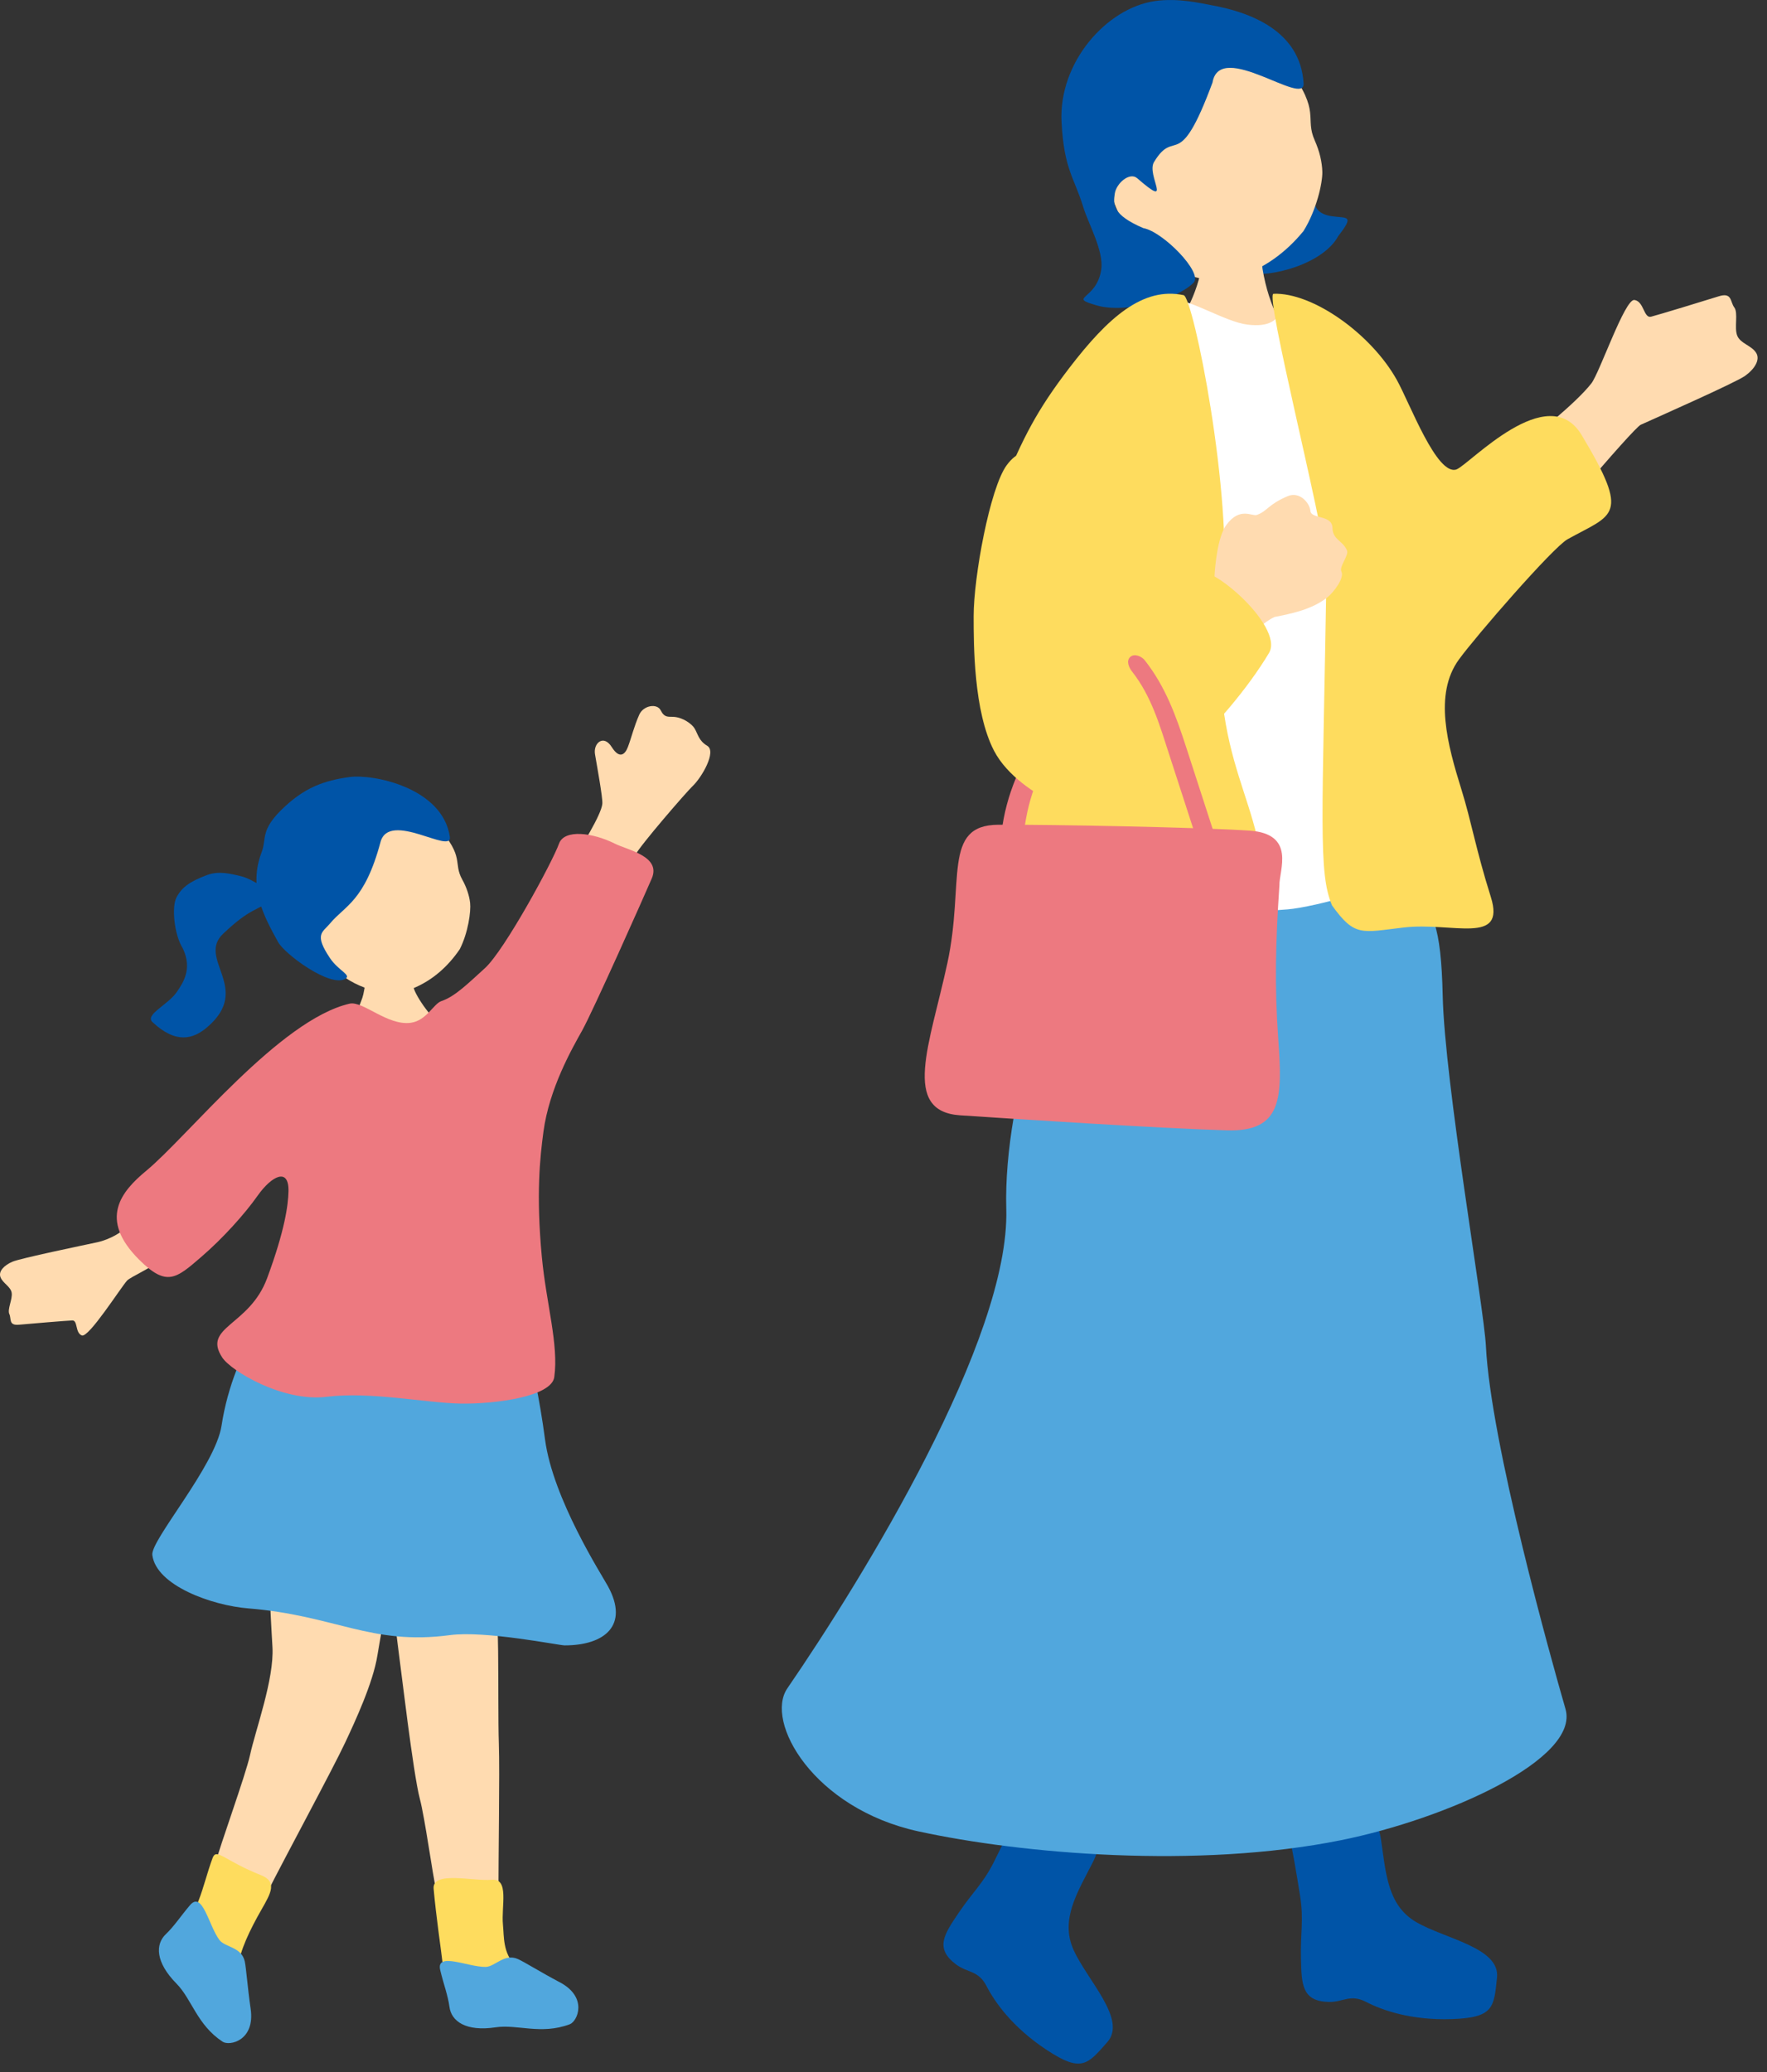 <svg width="116" height="136" viewBox="0 0 116 136" fill="none" xmlns="http://www.w3.org/2000/svg">
<rect x="0" y="0" width="116" height="136" fill="#333333" stroke="none"/>
<g clip-path="url(#clip0_217_715)">
<path d="M38.106 60.159C39.902 61.482 40.926 57.647 41.687 56.146C42.019 55.49 45.082 51.961 45.467 51.599C46.064 51.037 47.058 49.327 46.428 48.951C45.858 48.611 45.829 48.192 45.59 47.8C45.424 47.527 44.833 47.079 44.201 47.05C43.854 47.034 43.621 47.114 43.376 46.627C43.131 46.14 42.236 46.306 41.97 46.9C41.619 47.684 41.447 48.439 41.218 49.035C41.042 49.494 40.686 49.87 40.156 49.029C39.619 48.179 38.941 48.781 39.06 49.499C39.178 50.217 39.573 52.337 39.542 52.751C39.487 53.473 38.108 55.684 37.381 56.794C36.306 58.436 36.629 59.071 38.106 60.159Z" fill="#FFDBB0"/>
<path d="M12.514 78.636C11.314 76.773 8.631 80.225 8.418 80.454C8.056 80.843 7.24 81.353 6.373 81.54C5.506 81.727 1.345 82.587 0.815 82.815C0.285 83.042 -0.124 83.439 0.035 83.838C0.194 84.238 0.699 84.44 0.766 84.854C0.833 85.268 0.469 85.941 0.613 86.249C0.757 86.556 0.548 87.015 1.246 86.95C1.944 86.885 4.368 86.683 4.744 86.669C5.12 86.655 4.924 87.49 5.375 87.654C5.826 87.817 7.898 84.554 8.338 84.058C8.778 83.562 14.371 81.52 12.514 78.636Z" fill="#FFDBB0"/>
<path d="M22.675 114.345C23.272 113.07 24.499 110.45 24.779 108.636C25.093 106.596 26.021 103.403 23.694 103.073C22.01 102.834 19.826 102.284 18.431 102.769C17.507 103.09 17.726 105.18 17.887 108.112C18.002 110.217 16.782 113.513 16.414 115.193C16.119 116.54 14.428 121.166 14.098 122.445C13.444 124.985 16.866 125.568 17.538 124.233C18.714 121.893 21.851 116.109 22.676 114.344L22.675 114.345Z" fill="#FFDBB0"/>
<path d="M12.98 129.575C14.392 130.458 15.511 130.505 15.625 129.154C15.716 128.08 16.422 126.638 17.169 125.333C17.788 124.251 18.22 123.51 17.127 123.077C14.724 122.124 14.213 121.273 13.96 121.943C13.614 122.862 13.385 123.856 13.036 124.749C12.367 126.465 11.394 128.585 12.979 129.576L12.98 129.575Z" fill="#FEDC5E"/>
<path d="M16.454 131.848C16.252 130.459 16.165 129.189 16.068 128.741C15.86 127.78 14.771 127.821 14.403 127.331C13.704 126.4 13.295 124.085 12.475 125.046C11.87 125.755 11.433 126.435 10.886 126.953C10.192 127.611 10.198 128.79 11.583 130.194C12.599 131.223 12.93 132.9 14.612 134.009C15.072 134.312 16.759 133.943 16.454 131.848Z" fill="#51A7DD"/>
<path d="M32.748 114.449C32.699 113.042 32.727 110.19 32.7 108.356C32.668 106.268 32.638 104.036 31.468 103.983C30.425 103.936 28.407 103.619 27.111 103.498C26.137 103.407 25.658 104.523 26.072 107.639C26.35 109.728 27.122 116.389 27.558 118.052C27.908 119.386 28.371 122.909 28.659 124.199C29.231 126.758 32.738 125.911 32.728 124.417C32.711 121.798 32.815 116.396 32.748 114.449Z" fill="#FFDBB0"/>
<path d="M32.037 130.528C33.696 130.672 34.762 130.002 33.827 129.02C33.01 128.162 33.094 127.144 33.018 126.335C32.9 125.094 33.449 123.27 32.278 123.381C31.092 123.494 28.363 122.772 28.467 123.97C28.62 125.731 28.995 128.269 29.047 128.783C29.231 130.616 30.175 130.365 32.037 130.527V130.528Z" fill="#FEDC5E"/>
<path d="M36.74 130.105C35.499 129.45 34.421 128.772 34.002 128.586C33.103 128.188 32.495 129.092 31.882 129.101C30.717 129.117 28.607 128.084 28.9 129.313C29.116 130.22 29.408 130.974 29.505 131.72C29.628 132.669 30.583 133.358 32.535 133.066C33.965 132.852 35.515 133.572 37.402 132.866C37.918 132.673 38.614 131.092 36.741 130.104L36.74 130.105Z" fill="#51A7DD"/>
<path d="M18.691 84.488C18.59 84.612 15.345 88.298 14.545 93.571C14.143 96.217 9.878 101.095 9.999 102.062C10.25 104.07 13.918 105.377 16.299 105.569C22.021 106.03 24.35 108.016 29.539 107.323C31.854 107.014 36.699 107.997 37.066 107.997C39.702 107.997 41.312 106.677 39.913 104.118C39.503 103.367 36.302 98.391 35.782 94.492C35.029 88.844 33.918 86.237 33.61 85.861C33.302 85.485 18.691 84.488 18.691 84.488Z" fill="#51A7DD"/>
<path d="M20.97 70.022C21.272 69.752 22.584 67.861 23.244 66.903C23.495 66.291 23.682 65.792 23.787 65.495C23.966 64.986 24.098 63.51 24.144 63.107C24.385 63.099 26.3 62.928 26.491 62.905C26.523 63.166 26.944 64.22 27.174 64.899C27.3 65.271 27.69 65.896 28.103 66.414C28.636 67.047 29.756 67.978 30.32 68.605C31.81 70.26 20.211 70.702 20.971 70.023L20.97 70.022Z" fill="#FFDBB0"/>
<path d="M28.976 65.709C28.455 65.883 28.007 66.992 26.963 67.132C25.429 67.338 23.823 65.673 22.944 65.878C18.353 66.945 12.316 74.6 9.608 76.839C7.936 78.222 6.464 80.016 9.133 82.68C10.945 84.488 11.564 83.923 13.218 82.495C14.632 81.275 16.048 79.705 16.916 78.476C17.825 77.19 18.975 76.588 18.938 78.197C18.917 79.101 18.703 80.744 17.536 83.896C16.369 87.048 13.267 87.072 14.587 89.098C15.164 89.983 18.569 92.037 21.447 91.68C24.325 91.323 27.939 92.083 30.217 92.125C32.495 92.167 36.204 91.672 36.386 90.393C36.689 88.262 35.858 85.562 35.569 82.478C35.185 78.377 35.451 75.964 35.676 74.282C36.058 71.435 37.551 68.832 38.21 67.652C38.933 66.357 42.297 58.802 42.788 57.658C43.413 56.2 41.212 55.798 40.37 55.377C38.912 54.648 37.044 54.405 36.697 55.377C36.268 56.579 33.112 62.396 31.824 63.556C30.783 64.493 29.888 65.405 28.977 65.708L28.976 65.709Z" fill="#ED7980"/>
<path d="M22.328 63.937C23.994 65.197 25.843 65.397 27.108 64.876C28.373 64.355 29.39 63.464 30.181 62.305C30.74 61.207 30.924 59.808 30.862 59.263C30.806 58.764 30.618 58.219 30.349 57.737C29.719 56.612 30.548 56.294 28.722 54.25C28.168 53.629 25.22 50.948 21.733 52.167C18.668 53.238 18.84 61.3 22.328 63.937Z" fill="#FFDBB0"/>
<path d="M24.977 55.275C25.542 53.167 29.716 56.137 29.532 54.92C29.042 51.683 24.469 50.789 22.934 51.004C21.307 51.231 19.972 51.665 18.44 53.189C17.088 54.534 17.511 55.06 17.171 55.952C16.296 58.248 17.305 60.112 18.256 61.834C18.691 62.623 21.637 64.81 22.65 64.257C23.116 64.003 22.235 63.733 21.673 62.902C20.593 61.303 21.177 61.202 21.669 60.61C22.646 59.435 23.936 59.162 24.978 55.276L24.977 55.275Z" fill="#0054A7"/>
<path d="M18.353 58.856C17.704 58.518 16.57 57.696 15.854 57.52C15.138 57.344 14.358 57.149 13.599 57.432C12.419 57.872 11.913 58.265 11.575 58.928C11.275 59.516 11.414 61.313 12.008 62.264C12.636 63.597 12.025 64.494 11.615 65.1C11.033 65.96 9.485 66.596 10.013 67.09C11.559 68.535 12.687 68.208 13.61 67.416C16.581 64.866 12.897 62.942 14.652 61.285C16.407 59.628 16.743 59.81 18.353 58.856Z" fill="#0054A7"/>
<path d="M66.983 118.519C67.275 117.707 69.029 119.546 70.205 119.894C71.152 120.174 72.751 120.25 71.745 122.226C70.74 124.202 69.58 125.989 70.477 127.983C71.373 129.976 74 132.546 72.698 134.031C71.396 135.516 70.996 136.053 68.723 134.556C66.45 133.06 65.291 131.386 64.76 130.352C64.229 129.318 63.503 129.493 62.767 128.941C61.345 127.876 61.985 126.959 62.933 125.554C63.881 124.149 64.522 123.651 65.242 122.223C65.962 120.795 66.823 118.965 66.983 118.519Z" fill="#0054A7"/>
<path d="M84.627 120.466C84.394 119.635 86.889 120.117 88.05 119.719C88.984 119.399 90.331 118.533 90.657 120.726C90.983 122.919 91.074 125.048 92.96 126.152C94.846 127.257 98.476 127.829 98.276 129.793C98.075 131.758 98.061 132.427 95.341 132.525C92.621 132.623 90.707 131.931 89.675 131.396C88.643 130.861 88.153 131.424 87.233 131.401C85.457 131.357 85.447 130.239 85.405 128.545C85.363 126.851 85.597 126.073 85.356 124.492C85.115 122.911 84.755 120.92 84.627 120.464V120.466Z" fill="#0054A7"/>
<path d="M51.688 110.816C56.667 103.564 66.302 87.888 66.06 79.369C65.843 71.755 69.56 61.37 71.768 59.993C78.778 55.621 84.493 58.583 92.662 59.176C94.051 59.277 94.611 60.858 94.711 65.353C94.837 71.057 97.424 85.844 97.547 88.351C97.858 94.7 101.837 108.948 102.771 112.168C103.729 115.469 94.921 119.394 88.044 120.782C78.607 122.686 67.049 121.675 60.298 120.206C53.395 118.704 50.183 113.007 51.688 110.816Z" fill="#51A7DD"/>
<path d="M87.858 15.486C86.896 17.298 83.43 18.277 81.709 17.922C78.037 17.164 83.544 13.169 83.69 11.601C83.796 10.454 84.742 10.654 86.101 11.997C86.522 12.413 85.659 13.931 87.425 14.191C88.422 14.338 88.945 14.091 87.86 15.486H87.858Z" fill="#0054A7"/>
<path d="M79.173 15.112C79.342 15.126 82.651 15.322 82.863 15.318C82.916 15.705 82.799 17.137 82.882 17.643C83.749 22.902 86.981 23.595 86.271 27.016C85.621 30.145 76.468 27.975 75.742 25.242C75.099 22.822 78.168 21.892 78.961 17.172C79.075 16.492 79.152 15.366 79.173 15.112Z" fill="#FFDBB0"/>
<path d="M75.145 16.386C77.171 18.221 79.558 18.696 81.267 18.164C82.976 17.632 84.404 16.588 85.569 15.169C86.425 13.803 86.826 12 86.809 11.283C86.794 10.626 86.612 9.894 86.317 9.235C85.626 7.696 86.743 7.377 84.601 4.502C83.95 3.629 80.419 -0.207 75.733 0.978C71.614 2.019 70.904 12.545 75.145 16.386Z" fill="#FFDBB0"/>
<path d="M79.601 5.403C80.101 2.592 85.678 7.075 85.579 5.468C85.365 1.999 82.034 0.784 79.464 0.329C78.866 0.223 77.331 -0.154 75.804 0.072C72.64 0.539 69.485 4.09 69.689 8.017C69.851 11.144 70.529 11.655 71.125 13.626C71.43 14.637 72.467 16.464 72.297 17.674C72.007 19.735 70.008 19.473 72.014 20.05C73.909 20.595 77.286 19.656 78.361 18.549C78.986 17.906 76.347 15.201 75.055 14.972C73.01 14.096 73.083 13.413 73.181 12.719C73.279 12.025 74.165 11.273 74.653 11.697C77.085 13.809 75.236 11.495 75.759 10.635C77.179 8.297 77.346 11.497 79.603 5.404L79.601 5.403Z" fill="#0054A7"/>
<path d="M114.548 24.678C113.925 25.12 108.781 27.396 107.711 27.88C107.222 28.101 100.512 35.964 99.752 37.363C99.074 38.67 96.22 36.246 95.362 34.581C94.485 32.879 102.32 27.889 104.465 25.171C105.009 24.482 106.665 19.604 107.295 19.689C107.925 19.774 107.905 20.909 108.387 20.787C108.87 20.665 111.95 19.726 112.836 19.447C113.721 19.167 113.578 19.82 113.851 20.177C114.124 20.534 113.84 21.507 114.043 22.025C114.245 22.543 114.955 22.663 115.273 23.136C115.59 23.609 115.172 24.236 114.55 24.678H114.548Z" fill="#FFDBB0"/>
<path d="M85.555 20.028C83.509 19.182 84.917 21.685 81.873 21.304C80.452 21.126 78.005 19.584 77.187 19.744C73.284 20.508 69.466 24.504 69.448 28.642C69.231 28.728 71.417 33.041 70.337 39.138C70.418 39.65 70.456 44.964 70.343 45.912C70.16 47.447 71.074 57.351 72.2 58.502C74.188 60.534 82.762 59.824 84.516 59.689C86.27 59.554 91.691 58.084 91.713 57.315C91.73 56.716 90.945 51.379 91.94 44.324C90.423 36.02 87.984 21.277 85.556 20.027L85.555 20.028Z" fill="white"/>
<path d="M95.614 30.811C94.328 31.256 92.561 26.487 91.706 24.95C90.01 21.898 86.151 19.182 83.605 19.283C83.011 19.307 86.792 34.021 87.093 37.14C86.813 54.044 86.535 57.266 87.446 59.43C88.943 61.513 89.384 61.199 92.157 60.877C95.347 60.506 98.873 62.066 97.87 58.874C96.875 55.709 96.609 53.977 95.941 51.826C95.025 48.875 94.114 45.577 95.772 43.291C96.875 41.771 101.943 35.93 102.907 35.394C105.906 33.724 107.064 33.944 103.834 28.559C101.618 24.864 96.451 30.507 95.612 30.812L95.614 30.811Z" fill="#FEDC5E"/>
<path d="M80.287 39.194C80.96 32.506 78.334 19.509 77.703 19.374C75.043 18.808 72.756 20.813 70.197 24.152C68.034 26.974 67.158 28.744 65.806 32.003C64.673 34.735 63.601 38.495 64.296 42.972C65.011 47.582 67.558 49.34 67.396 50.921C66.803 56.708 67.166 57.378 67.6 59.17C68.24 61.811 82.542 64.371 82.883 59.318C83.347 52.454 79.136 50.615 80.287 39.194Z" fill="#FEDC5E"/>
<path d="M79.729 37.847C79.759 37.184 79.934 35.233 80.503 34.46C81.398 33.242 82.195 33.911 82.506 33.799C83.218 33.543 83.232 33.117 84.54 32.565C85.308 32.241 85.975 32.991 86.026 33.537C86.078 34.083 87.455 33.776 87.473 34.643C87.491 35.441 88.126 35.447 88.424 36.121C88.573 36.458 87.894 37.177 88.063 37.519C88.275 37.948 87.529 38.893 87.165 39.186C86.124 40.025 84.735 40.282 83.672 40.497C82.952 40.828 82.251 41.541 81.691 42.224C80.817 41.531 79.944 40.874 79.07 40.156C79.495 39.31 79.709 38.279 79.729 37.847Z" fill="#FFDBB0"/>
<path d="M68.482 47.968C67.012 49.915 66.043 52.192 65.751 54.62C65.644 55.51 67.151 55.226 67.235 54.53C67.497 52.35 68.297 50.244 69.624 48.486C69.82 48.226 69.914 47.844 69.551 47.675C69.222 47.521 68.698 47.682 68.482 47.968Z" fill="#ED7980"/>
<path d="M66.083 30.541C67.415 28.71 69.001 29.934 70.743 32.871C72.39 35.649 70.41 43.19 71.575 43.856C72.397 44.325 73.687 43.242 75.153 41.526C75.547 41.065 77.898 38.253 78.315 37.615C79.02 36.539 84.36 41.088 83.308 42.858C80.754 47.152 73.595 54.951 68.939 52.581C68.076 52.142 66.123 50.958 65.25 49.266C63.918 46.686 63.918 42.311 63.918 40.445C63.918 37.865 64.982 32.055 66.082 30.542L66.083 30.541Z" fill="#FEDC5E"/>
<path d="M83.991 58.107C83.744 61.815 83.663 64.654 83.916 68.202C84.191 72.057 84.192 74.306 80.527 74.192C75.86 74.046 66.921 73.464 63.036 73.206C59.152 72.948 61.04 68.551 62.193 63.219C63.346 57.887 61.821 54.15 65.546 54.132C69.271 54.114 78.923 54.312 82.013 54.518C85.103 54.723 83.967 57.131 83.991 58.107Z" fill="#ED7980"/>
<path d="M78.807 55.848C78.126 53.75 77.446 51.652 76.765 49.554C76.139 47.625 75.595 45.702 74.321 44.082C74.124 43.832 73.905 43.385 74.202 43.117C74.478 42.869 74.955 43.089 75.15 43.336C76.511 45.065 77.2 46.981 77.871 49.05C78.601 51.301 79.331 53.551 80.061 55.802C80.383 56.794 79.048 56.591 78.807 55.848Z" fill="#ED7980"/>
</g>
<defs>
<clipPath id="clip0_217_715">
<rect width="115.38" height="135.446" fill="white"/>
</clipPath>
</defs>
</svg>
